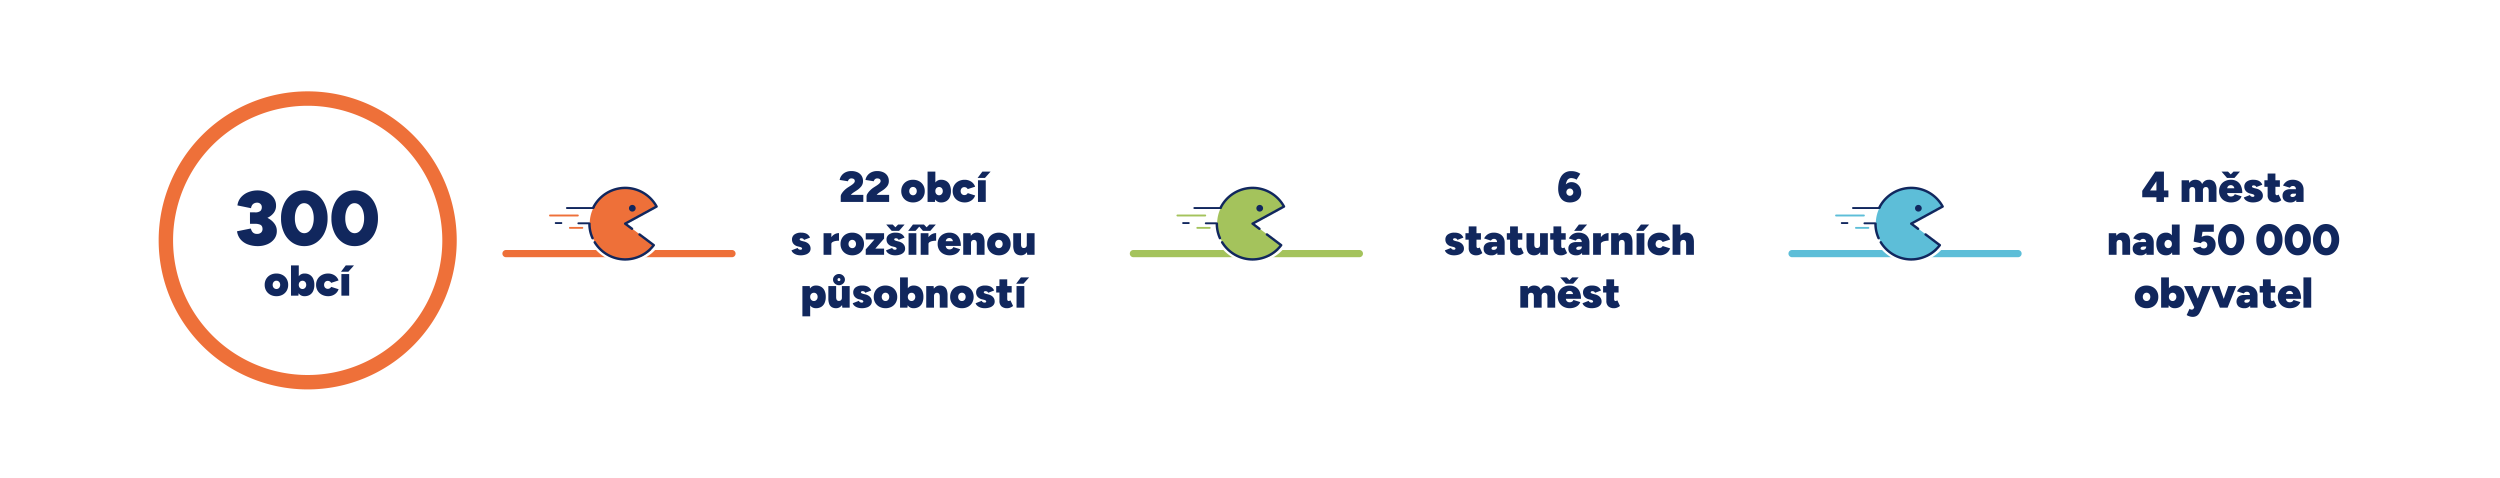 <?xml version="1.0" encoding="UTF-8"?>
<svg xmlns="http://www.w3.org/2000/svg" xmlns:xlink="http://www.w3.org/1999/xlink" width="1040" height="199" viewBox="0 0 1040 199">
  <rect x="0" y="0" width="1040" height="199" fill="#808080" stroke="none"/>
  <defs>
    <clipPath id="clip-Hsk-graf-zakladni-data-o-kraji-01-v3">
      <rect width="1040" height="199"></rect>
    </clipPath>
  </defs>
  <g id="Hsk-graf-zakladni-data-o-kraji-01-v3" clip-path="url(#clip-Hsk-graf-zakladni-data-o-kraji-01-v3)">
    <rect width="1040" height="199" fill="#fff"></rect>
    <path id="Path_11896" data-name="Path 11896" d="M-20.688.384A11.935,11.935,0,0,1-24.832-.3,7.355,7.355,0,0,1-27.9-2.368a6.442,6.442,0,0,1-1.488-3.424l5.7-1.152q.128.352.368.9a2.394,2.394,0,0,0,.768.944,2.421,2.421,0,0,0,1.488.4,2.35,2.35,0,0,0,1.68-.56,1.992,1.992,0,0,0,.592-1.52,2.691,2.691,0,0,0-.192-.976,1.588,1.588,0,0,0-.88-.816,5.429,5.429,0,0,0-2.16-.32h-1.984V-12.64h1.76a12.693,12.693,0,0,1,3.5.48,10.486,10.486,0,0,1,3.008,1.376,7.372,7.372,0,0,1,2.112,2.112,4.913,4.913,0,0,1,.784,2.72A5.393,5.393,0,0,1-13.984-2.48,7.009,7.009,0,0,1-16.912-.336,10.033,10.033,0,0,1-20.688.384ZM-24.016-10.24v-3.424h1.984a3.46,3.46,0,0,0,2.368-.576,2.119,2.119,0,0,0,.576-1.568,1.856,1.856,0,0,0-.256-.992,1.815,1.815,0,0,0-.7-.656,2.135,2.135,0,0,0-1.024-.24,3.026,3.026,0,0,0-.944.176,2.25,2.25,0,0,0-.96.656,2.856,2.856,0,0,0-.592,1.472l-5.664-1.152a6.313,6.313,0,0,1,1.552-3.472,7.861,7.861,0,0,1,3.072-2.08,10.229,10.229,0,0,1,3.664-.688A9.57,9.57,0,0,1-17.008-22a6.819,6.819,0,0,1,2.8,2.208,5.517,5.517,0,0,1,1.04,3.344,4.765,4.765,0,0,1-.816,2.8,6.6,6.6,0,0,1-2.144,1.936,10.174,10.174,0,0,1-2.928,1.12,14.853,14.853,0,0,1-3.2.352ZM-1.424.384A8.706,8.706,0,0,1-6.432-1.1,9.972,9.972,0,0,1-9.856-5.2a13.894,13.894,0,0,1-1.232-6,13.894,13.894,0,0,1,1.232-6,10.068,10.068,0,0,1,3.392-4.1,8.557,8.557,0,0,1,4.976-1.488A8.814,8.814,0,0,1,3.584-21.3a10.088,10.088,0,0,1,3.44,4.1,13.742,13.742,0,0,1,1.248,6,13.742,13.742,0,0,1-1.248,6A10.136,10.136,0,0,1,3.6-1.1,8.685,8.685,0,0,1-1.424.384Zm0-5.376a2.93,2.93,0,0,0,2.032-.8A5.429,5.429,0,0,0,2-7.984,9.291,9.291,0,0,0,2.512-11.2,9.532,9.532,0,0,0,2-14.464,5.334,5.334,0,0,0,.592-16.672a3.027,3.027,0,0,0-2.08-.8,2.836,2.836,0,0,0-1.984.8,5.377,5.377,0,0,0-1.36,2.208,9.812,9.812,0,0,0-.5,3.264,9.563,9.563,0,0,0,.5,3.216A5.214,5.214,0,0,0-3.44-5.792,2.949,2.949,0,0,0-1.424-4.992ZM19.536.384A8.706,8.706,0,0,1,14.528-1.1,9.972,9.972,0,0,1,11.1-5.2a13.894,13.894,0,0,1-1.232-6,13.894,13.894,0,0,1,1.232-6A10.068,10.068,0,0,1,14.5-21.3a8.557,8.557,0,0,1,4.976-1.488A8.814,8.814,0,0,1,24.544-21.3a10.088,10.088,0,0,1,3.44,4.1,13.742,13.742,0,0,1,1.248,6,13.742,13.742,0,0,1-1.248,6A10.136,10.136,0,0,1,24.56-1.1,8.685,8.685,0,0,1,19.536.384Zm0-5.376a2.93,2.93,0,0,0,2.032-.8A5.429,5.429,0,0,0,22.96-7.984a9.291,9.291,0,0,0,.512-3.216,9.532,9.532,0,0,0-.512-3.264,5.334,5.334,0,0,0-1.408-2.208,3.027,3.027,0,0,0-2.08-.8,2.836,2.836,0,0,0-1.984.8,5.377,5.377,0,0,0-1.36,2.208,9.812,9.812,0,0,0-.5,3.264,9.563,9.563,0,0,0,.5,3.216A5.214,5.214,0,0,0,17.52-5.792,2.949,2.949,0,0,0,19.536-4.992Z" transform="translate(128 102)" fill="#11275d"></path>
    <path id="Path_11897" data-name="Path 11897" d="M-12.978.216a5.239,5.239,0,0,1-2.547-.6,4.459,4.459,0,0,1-1.737-1.665,4.706,4.706,0,0,1-.63-2.448,4.76,4.76,0,0,1,.621-2.448,4.395,4.395,0,0,1,1.728-1.665,5.2,5.2,0,0,1,2.529-.6,5.239,5.239,0,0,1,2.547.6A4.395,4.395,0,0,1-8.739-6.948,4.76,4.76,0,0,1-8.118-4.5a4.76,4.76,0,0,1-.621,2.448A4.411,4.411,0,0,1-10.458-.387,5.149,5.149,0,0,1-12.978.216Zm0-2.988A1.408,1.408,0,0,0-12.186-3a1.575,1.575,0,0,0,.54-.612,1.929,1.929,0,0,0,.2-.891,1.929,1.929,0,0,0-.2-.891A1.55,1.55,0,0,0-12.2-6a1.484,1.484,0,0,0-.819-.225,1.452,1.452,0,0,0-.8.225,1.55,1.55,0,0,0-.549.612,1.929,1.929,0,0,0-.2.891,1.929,1.929,0,0,0,.2.891A1.527,1.527,0,0,0-13.806-3,1.529,1.529,0,0,0-12.978-2.772ZM-6.948,0V-12.6h3.24V-1.674L-3.87,0ZM-1.3.216A2.948,2.948,0,0,1-3.141-.342a3.256,3.256,0,0,1-1.08-1.62A8.127,8.127,0,0,1-4.572-4.5a8.108,8.108,0,0,1,.351-2.547,3.256,3.256,0,0,1,1.08-1.611A2.948,2.948,0,0,1-1.3-9.216a4.1,4.1,0,0,1,2.187.558,3.606,3.606,0,0,1,1.4,1.611A6.047,6.047,0,0,1,2.772-4.5a6.061,6.061,0,0,1-.486,2.538,3.6,3.6,0,0,1-1.4,1.62A4.1,4.1,0,0,1-1.3.216ZM-2.16-2.772A1.408,1.408,0,0,0-1.368-3a1.645,1.645,0,0,0,.549-.612A1.86,1.86,0,0,0-.612-4.5a1.929,1.929,0,0,0-.2-.891,1.507,1.507,0,0,0-.54-.6,1.451,1.451,0,0,0-.792-.216,1.544,1.544,0,0,0-.81.216,1.465,1.465,0,0,0-.558.6,1.929,1.929,0,0,0-.2.891,1.929,1.929,0,0,0,.2.891A1.55,1.55,0,0,0-2.961-3,1.452,1.452,0,0,0-2.16-2.772ZM8.568.216a5.583,5.583,0,0,1-2.628-.6,4.49,4.49,0,0,1-1.8-1.674A4.618,4.618,0,0,1,3.492-4.5,4.605,4.605,0,0,1,4.14-6.948,4.54,4.54,0,0,1,5.922-8.613a5.475,5.475,0,0,1,2.61-.6,4.85,4.85,0,0,1,2.61.738,4.041,4.041,0,0,1,1.692,2.142l-3.1,1.008a1.228,1.228,0,0,0-.531-.594,1.621,1.621,0,0,0-.855-.234,1.5,1.5,0,0,0-.792.207,1.456,1.456,0,0,0-.54.585,1.834,1.834,0,0,0-.2.864,1.781,1.781,0,0,0,.2.855,1.494,1.494,0,0,0,.558.585,1.544,1.544,0,0,0,.81.216,1.543,1.543,0,0,0,.828-.234,1.347,1.347,0,0,0,.54-.594l3.1.99A4.1,4.1,0,0,1,11.169-.531,4.762,4.762,0,0,1,8.568.216ZM14.022,0V-9h3.24V0ZM13.86-9.972,15.84-12.6h3.42L16.92-9.972Z" transform="translate(128 123)" fill="#11275d"></path>
    <path id="Path_11898" data-name="Path 11898" d="M-30.258,0V-2.34a2.29,2.29,0,0,1,.4-1.125,7.211,7.211,0,0,1,1.089-1.35,9.419,9.419,0,0,1,1.557-1.251l1.26-.81q.324-.216.684-.5a3.152,3.152,0,0,0,.612-.621,1.149,1.149,0,0,0,.252-.684,1.088,1.088,0,0,0-.153-.576.976.976,0,0,0-.468-.387,2.158,2.158,0,0,0-.837-.135,1.3,1.3,0,0,0-.648.162,1.432,1.432,0,0,0-.477.432,1.927,1.927,0,0,0-.279.594l-3.438-.558a4.214,4.214,0,0,1,.783-1.818,4.475,4.475,0,0,1,1.656-1.359,5.346,5.346,0,0,1,2.4-.513,6.014,6.014,0,0,1,2.619.522,3.93,3.93,0,0,1,1.674,1.449,3.944,3.944,0,0,1,.585,2.151,3.513,3.513,0,0,1-.747,2.277,8.021,8.021,0,0,1-1.917,1.683l-1.026.666a7.779,7.779,0,0,0-.7.5,5.1,5.1,0,0,0-.684.666h5.2V0Zm10.746,0V-2.34a2.29,2.29,0,0,1,.4-1.125,7.211,7.211,0,0,1,1.089-1.35A9.419,9.419,0,0,1-16.47-6.066l1.26-.81q.324-.216.684-.5a3.152,3.152,0,0,0,.612-.621,1.149,1.149,0,0,0,.252-.684,1.088,1.088,0,0,0-.153-.576.976.976,0,0,0-.468-.387,2.158,2.158,0,0,0-.837-.135,1.3,1.3,0,0,0-.648.162,1.432,1.432,0,0,0-.477.432,1.927,1.927,0,0,0-.279.594l-3.438-.558a4.214,4.214,0,0,1,.783-1.818,4.475,4.475,0,0,1,1.656-1.359,5.346,5.346,0,0,1,2.4-.513,6.014,6.014,0,0,1,2.619.522,3.93,3.93,0,0,1,1.674,1.449,3.944,3.944,0,0,1,.585,2.151,3.513,3.513,0,0,1-.747,2.277,8.021,8.021,0,0,1-1.917,1.683l-1.026.666a7.779,7.779,0,0,0-.7.5,5.1,5.1,0,0,0-.684.666h5.2V0ZM-.162.216a5.239,5.239,0,0,1-2.547-.6A4.459,4.459,0,0,1-4.446-2.052,4.706,4.706,0,0,1-5.076-4.5a4.76,4.76,0,0,1,.621-2.448A4.395,4.395,0,0,1-2.727-8.613,5.2,5.2,0,0,1-.2-9.216a5.239,5.239,0,0,1,2.547.6A4.395,4.395,0,0,1,4.077-6.948,4.76,4.76,0,0,1,4.7-4.5a4.76,4.76,0,0,1-.621,2.448A4.411,4.411,0,0,1,2.358-.387,5.149,5.149,0,0,1-.162.216Zm0-2.988A1.408,1.408,0,0,0,.63-3a1.575,1.575,0,0,0,.54-.612,1.929,1.929,0,0,0,.2-.891,1.929,1.929,0,0,0-.2-.891A1.55,1.55,0,0,0,.621-6,1.484,1.484,0,0,0-.2-6.228,1.452,1.452,0,0,0-1-6a1.55,1.55,0,0,0-.549.612,1.929,1.929,0,0,0-.2.891,1.929,1.929,0,0,0,.2.891A1.527,1.527,0,0,0-.99-3,1.529,1.529,0,0,0-.162-2.772ZM5.868,0V-12.6h3.24V-1.674L8.946,0ZM11.52.216A2.948,2.948,0,0,1,9.675-.342a3.256,3.256,0,0,1-1.08-1.62A8.127,8.127,0,0,1,8.244-4.5a8.108,8.108,0,0,1,.351-2.547,3.256,3.256,0,0,1,1.08-1.611,2.948,2.948,0,0,1,1.845-.558,4.1,4.1,0,0,1,2.187.558,3.606,3.606,0,0,1,1.4,1.611A6.047,6.047,0,0,1,15.588-4.5,6.061,6.061,0,0,1,15.1-1.962a3.6,3.6,0,0,1-1.4,1.62A4.1,4.1,0,0,1,11.52.216Zm-.864-2.988A1.408,1.408,0,0,0,11.448-3,1.645,1.645,0,0,0,12-3.609,1.86,1.86,0,0,0,12.2-4.5a1.929,1.929,0,0,0-.2-.891,1.507,1.507,0,0,0-.54-.6,1.451,1.451,0,0,0-.792-.216,1.544,1.544,0,0,0-.81.216,1.465,1.465,0,0,0-.558.6,1.929,1.929,0,0,0-.2.891,1.929,1.929,0,0,0,.2.891A1.55,1.55,0,0,0,9.855-3,1.452,1.452,0,0,0,10.656-2.772ZM21.384.216a5.583,5.583,0,0,1-2.628-.6,4.49,4.49,0,0,1-1.8-1.674A4.618,4.618,0,0,1,16.308-4.5a4.605,4.605,0,0,1,.648-2.448,4.54,4.54,0,0,1,1.782-1.665,5.475,5.475,0,0,1,2.61-.6,4.85,4.85,0,0,1,2.61.738A4.041,4.041,0,0,1,25.65-6.336l-3.1,1.008a1.228,1.228,0,0,0-.531-.594,1.621,1.621,0,0,0-.855-.234,1.5,1.5,0,0,0-.792.207,1.456,1.456,0,0,0-.54.585,1.834,1.834,0,0,0-.2.864,1.781,1.781,0,0,0,.2.855,1.494,1.494,0,0,0,.558.585,1.544,1.544,0,0,0,.81.216,1.543,1.543,0,0,0,.828-.234,1.347,1.347,0,0,0,.54-.594l3.1.99A4.1,4.1,0,0,1,23.985-.531,4.762,4.762,0,0,1,21.384.216ZM26.838,0V-9h3.24V0Zm-.162-9.972,1.98-2.628h3.42l-2.34,2.628ZM-46.98,22.216a5.378,5.378,0,0,1-1.674-.252,3.937,3.937,0,0,1-1.323-.711,2.421,2.421,0,0,1-.765-1.107l2.574-1.008a1.018,1.018,0,0,0,.558.621,1.834,1.834,0,0,0,.63.135.8.8,0,0,0,.468-.126.413.413,0,0,0,.18-.36.5.5,0,0,0-.252-.423,2.445,2.445,0,0,0-.774-.3l-.738-.18a3.293,3.293,0,0,1-1.818-1.062,2.72,2.72,0,0,1-.612-1.764,2.512,2.512,0,0,1,1.017-2.142,4.534,4.534,0,0,1,2.763-.756,5.352,5.352,0,0,1,1.791.261,3.176,3.176,0,0,1,1.2.729,3.277,3.277,0,0,1,.72,1.08l-2.5.954a.908.908,0,0,0-.423-.522,1.505,1.505,0,0,0-.729-.162.719.719,0,0,0-.477.144.434.434,0,0,0-.171.342.436.436,0,0,0,.261.369,3.4,3.4,0,0,0,.8.3l.738.18a4.469,4.469,0,0,1,1.44.6,2.968,2.968,0,0,1,.954,1,2.692,2.692,0,0,1,.342,1.368,2.258,2.258,0,0,1-.522,1.5,3.3,3.3,0,0,1-1.458.954A6.552,6.552,0,0,1-46.98,22.216Zm12.06-4.806a4.74,4.74,0,0,1,.585-2.448,3.987,3.987,0,0,1,1.485-1.494,3.781,3.781,0,0,1,1.872-.5v3.168a7.666,7.666,0,0,0-1.575.153,3.2,3.2,0,0,0-1.17.459.886.886,0,0,0-.441.738ZM-37.4,22V13h3.24v9Zm11.97.216a5.239,5.239,0,0,1-2.547-.6,4.459,4.459,0,0,1-1.737-1.665,4.706,4.706,0,0,1-.63-2.448,4.76,4.76,0,0,1,.621-2.448A4.395,4.395,0,0,1-28,13.387a5.2,5.2,0,0,1,2.529-.6,5.239,5.239,0,0,1,2.547.6A4.395,4.395,0,0,1-21.2,15.052a4.76,4.76,0,0,1,.621,2.448,4.76,4.76,0,0,1-.621,2.448,4.411,4.411,0,0,1-1.719,1.665A5.149,5.149,0,0,1-25.434,22.216Zm0-2.988A1.408,1.408,0,0,0-24.642,19a1.575,1.575,0,0,0,.54-.612,1.929,1.929,0,0,0,.2-.891,1.929,1.929,0,0,0-.2-.891A1.55,1.55,0,0,0-24.651,16a1.484,1.484,0,0,0-.819-.225,1.452,1.452,0,0,0-.8.225,1.55,1.55,0,0,0-.549.612,1.929,1.929,0,0,0-.2.891,1.929,1.929,0,0,0,.2.891,1.527,1.527,0,0,0,.558.612A1.529,1.529,0,0,0-25.434,19.228ZM-19.854,22V19.75l3.636-4.14h-3.636V13h7.632v2.25l-3.636,4.158h3.636V22Zm12.2.216a5.378,5.378,0,0,1-1.674-.252,3.937,3.937,0,0,1-1.323-.711,2.421,2.421,0,0,1-.765-1.107l2.574-1.008a1.018,1.018,0,0,0,.558.621,1.834,1.834,0,0,0,.63.135.8.8,0,0,0,.468-.126.413.413,0,0,0,.18-.36.5.5,0,0,0-.252-.423,2.445,2.445,0,0,0-.774-.3l-.738-.18a3.293,3.293,0,0,1-1.818-1.062,2.72,2.72,0,0,1-.612-1.764,2.512,2.512,0,0,1,1.017-2.142,4.534,4.534,0,0,1,2.763-.756,5.352,5.352,0,0,1,1.791.261,3.176,3.176,0,0,1,1.2.729,3.277,3.277,0,0,1,.72,1.08l-2.5.954a.908.908,0,0,0-.423-.522,1.505,1.505,0,0,0-.729-.162.719.719,0,0,0-.477.144.434.434,0,0,0-.171.342.436.436,0,0,0,.261.369,3.4,3.4,0,0,0,.8.3l.738.18a4.469,4.469,0,0,1,1.44.6,2.968,2.968,0,0,1,.954,1,2.692,2.692,0,0,1,.342,1.368A2.258,2.258,0,0,1-4,20.929a3.3,3.3,0,0,1-1.458.954A6.552,6.552,0,0,1-7.65,22.216ZM-8.856,12.028v-.09L-6.39,9.4h2.7l-2.286,2.628Zm-.2,0L-11.34,9.4h2.7l2.466,2.538v.09ZM-2.034,22V13h3.24v9ZM-2.2,12.028-.216,9.4H3.2L.864,12.028ZM5.49,17.41a4.74,4.74,0,0,1,.585-2.448A3.987,3.987,0,0,1,7.56,13.468a3.781,3.781,0,0,1,1.872-.5v3.168a7.666,7.666,0,0,0-1.575.153,3.2,3.2,0,0,0-1.17.459.886.886,0,0,0-.441.738ZM3.006,22V13h3.24v9ZM4.14,12.028v-.09L6.606,9.4h2.7L7.02,12.028Zm-.2,0L1.656,9.4h2.7l2.466,2.538v.09ZM15.066,22.216a5.5,5.5,0,0,1-2.592-.594A4.413,4.413,0,0,1,10.7,19.966a4.69,4.69,0,0,1-.639-2.466,4.742,4.742,0,0,1,.63-2.466,4.38,4.38,0,0,1,1.746-1.656,5.4,5.4,0,0,1,2.574-.594,4.821,4.821,0,0,1,2.439.6,4.141,4.141,0,0,1,1.656,1.827,6.993,6.993,0,0,1,.6,3.1H12.978l.4-.468a2.607,2.607,0,0,0,.18,1.008,1.422,1.422,0,0,0,.54.666,1.584,1.584,0,0,0,.882.234,1.9,1.9,0,0,0,1.035-.279,1.173,1.173,0,0,0,.549-.693l2.844.882a3.218,3.218,0,0,1-1.035,1.5,4.414,4.414,0,0,1-1.584.81A6.391,6.391,0,0,1,15.066,22.216Zm-1.674-5.364-.342-.522h3.726l-.324.522a2.164,2.164,0,0,0-.234-1.1,1.393,1.393,0,0,0-.585-.567,1.608,1.608,0,0,0-.711-.171,1.645,1.645,0,0,0-.729.171,1.342,1.342,0,0,0-.576.567A2.236,2.236,0,0,0,13.392,16.852ZM20.7,22V13h3.06l.18,1.656V22Zm5.634,0V17.392h3.24V22Zm0-4.608a2.623,2.623,0,0,0-.117-.855,1.107,1.107,0,0,0-.342-.513.964.964,0,0,0-.567-.2,1.292,1.292,0,0,0-1.026.306,1.476,1.476,0,0,0-.342,1.08h-.882A6.021,6.021,0,0,1,23.49,14.8a3.453,3.453,0,0,1,1.17-1.5,2.863,2.863,0,0,1,1.674-.513,3.429,3.429,0,0,1,1.818.441,2.631,2.631,0,0,1,1.071,1.341,6.357,6.357,0,0,1,.351,2.286v.54Zm9.234,4.824a5.239,5.239,0,0,1-2.547-.6,4.459,4.459,0,0,1-1.737-1.665,4.706,4.706,0,0,1-.63-2.448,4.76,4.76,0,0,1,.621-2.448A4.395,4.395,0,0,1,33,13.387a5.643,5.643,0,0,1,5.076,0,4.395,4.395,0,0,1,1.728,1.665,4.76,4.76,0,0,1,.621,2.448,4.76,4.76,0,0,1-.621,2.448,4.411,4.411,0,0,1-1.719,1.665A5.149,5.149,0,0,1,35.568,22.216Zm0-2.988A1.408,1.408,0,0,0,36.36,19a1.575,1.575,0,0,0,.54-.612,2.1,2.1,0,0,0,0-1.782A1.549,1.549,0,0,0,36.351,16a1.484,1.484,0,0,0-.819-.225,1.452,1.452,0,0,0-.8.225,1.549,1.549,0,0,0-.549.612,2.1,2.1,0,0,0,0,1.782,1.509,1.509,0,0,0,1.386.837ZM47.322,22l-.18-1.656V13h3.24v9Zm-5.814-4.392V13h3.24v4.608Zm3.24,0a2.64,2.64,0,0,0,.117.846,1.106,1.106,0,0,0,.342.522.964.964,0,0,0,.567.2A1.341,1.341,0,0,0,46.8,18.85a1.448,1.448,0,0,0,.342-1.062h.882a6.021,6.021,0,0,1-.432,2.412,3.453,3.453,0,0,1-1.17,1.5,2.863,2.863,0,0,1-1.674.513,3.429,3.429,0,0,1-1.818-.441,2.631,2.631,0,0,1-1.071-1.341,6.357,6.357,0,0,1-.351-2.286v-.54ZM-46.206,47.6V35h3.06l.18,1.656V47.6Zm5.652-3.384a2.948,2.948,0,0,1-1.845-.558,3.256,3.256,0,0,1-1.08-1.62A8.127,8.127,0,0,1-43.83,39.5a8.108,8.108,0,0,1,.351-2.547,3.256,3.256,0,0,1,1.08-1.611,2.948,2.948,0,0,1,1.845-.558,4.1,4.1,0,0,1,2.187.558,3.606,3.606,0,0,1,1.395,1.611,6.047,6.047,0,0,1,.486,2.547,6.061,6.061,0,0,1-.486,2.538,3.6,3.6,0,0,1-1.395,1.62A4.1,4.1,0,0,1-40.554,44.216Zm-.864-2.988A1.408,1.408,0,0,0-40.626,41a1.645,1.645,0,0,0,.549-.612,1.86,1.86,0,0,0,.207-.891,1.929,1.929,0,0,0-.2-.891,1.507,1.507,0,0,0-.54-.6,1.451,1.451,0,0,0-.792-.216,1.544,1.544,0,0,0-.81.216,1.465,1.465,0,0,0-.558.6,1.929,1.929,0,0,0-.2.891,1.929,1.929,0,0,0,.2.891,1.549,1.549,0,0,0,.549.612A1.452,1.452,0,0,0-41.418,41.228ZM-29.592,44l-.18-1.656V35h3.24v9Zm-5.814-4.392V35h3.24v4.608Zm3.24,0a2.64,2.64,0,0,0,.117.846,1.106,1.106,0,0,0,.342.522.964.964,0,0,0,.567.2,1.341,1.341,0,0,0,1.026-.324,1.448,1.448,0,0,0,.342-1.062h.882a6.021,6.021,0,0,1-.432,2.412,3.453,3.453,0,0,1-1.17,1.5,2.863,2.863,0,0,1-1.674.513,3.429,3.429,0,0,1-1.818-.441,2.631,2.631,0,0,1-1.071-1.341,6.357,6.357,0,0,1-.351-2.286v-.54Zm1.188-4.968a2.5,2.5,0,0,1-1.233-.315,2.543,2.543,0,0,1-.909-.837,2.088,2.088,0,0,1-.342-1.17,2.119,2.119,0,0,1,.342-1.188,2.543,2.543,0,0,1,.909-.837,2.5,2.5,0,0,1,1.233-.315,2.447,2.447,0,0,1,1.224.315,2.566,2.566,0,0,1,.9.837,2.119,2.119,0,0,1,.342,1.188,2.088,2.088,0,0,1-.342,1.17,2.566,2.566,0,0,1-.9.837A2.447,2.447,0,0,1-30.978,34.64Zm0-1.728a.517.517,0,0,0,.576-.594q0-.612-.576-.612a.533.533,0,0,0-.594.612A.525.525,0,0,0-30.978,32.912Zm9.468,11.3a5.378,5.378,0,0,1-1.674-.252,3.937,3.937,0,0,1-1.323-.711,2.421,2.421,0,0,1-.765-1.107l2.574-1.008a1.018,1.018,0,0,0,.558.621,1.834,1.834,0,0,0,.63.135.8.8,0,0,0,.468-.126.413.413,0,0,0,.18-.36.5.5,0,0,0-.252-.423,2.445,2.445,0,0,0-.774-.3l-.738-.18a3.293,3.293,0,0,1-1.818-1.062,2.72,2.72,0,0,1-.612-1.764,2.512,2.512,0,0,1,1.017-2.142,4.534,4.534,0,0,1,2.763-.756,5.352,5.352,0,0,1,1.791.261,3.176,3.176,0,0,1,1.2.729,3.277,3.277,0,0,1,.72,1.08l-2.5.954a.908.908,0,0,0-.423-.522,1.505,1.505,0,0,0-.729-.162.719.719,0,0,0-.477.144.434.434,0,0,0-.171.342.436.436,0,0,0,.261.369,3.4,3.4,0,0,0,.8.3l.738.18a4.469,4.469,0,0,1,1.44.6,2.968,2.968,0,0,1,.954,1,2.692,2.692,0,0,1,.342,1.368,2.258,2.258,0,0,1-.522,1.5,3.3,3.3,0,0,1-1.458.954A6.552,6.552,0,0,1-21.51,44.216Zm9.9,0a5.239,5.239,0,0,1-2.547-.6,4.459,4.459,0,0,1-1.737-1.665,4.706,4.706,0,0,1-.63-2.448,4.76,4.76,0,0,1,.621-2.448,4.395,4.395,0,0,1,1.728-1.665,5.2,5.2,0,0,1,2.529-.6,5.239,5.239,0,0,1,2.547.6,4.395,4.395,0,0,1,1.728,1.665A4.76,4.76,0,0,1-6.75,39.5a4.76,4.76,0,0,1-.621,2.448A4.411,4.411,0,0,1-9.09,43.613,5.149,5.149,0,0,1-11.61,44.216Zm0-2.988A1.408,1.408,0,0,0-10.818,41a1.575,1.575,0,0,0,.54-.612,1.929,1.929,0,0,0,.2-.891,1.929,1.929,0,0,0-.2-.891A1.55,1.55,0,0,0-10.827,38a1.484,1.484,0,0,0-.819-.225,1.452,1.452,0,0,0-.8.225,1.55,1.55,0,0,0-.549.612,1.929,1.929,0,0,0-.2.891,1.929,1.929,0,0,0,.2.891,1.527,1.527,0,0,0,.558.612A1.529,1.529,0,0,0-11.61,41.228ZM-5.58,44V31.4h3.24V42.326L-2.5,44Zm5.652.216a2.948,2.948,0,0,1-1.845-.558,3.256,3.256,0,0,1-1.08-1.62,9.384,9.384,0,0,1,0-5.085,3.256,3.256,0,0,1,1.08-1.611,2.948,2.948,0,0,1,1.845-.558,4.1,4.1,0,0,1,2.187.558,3.606,3.606,0,0,1,1.4,1.611A6.047,6.047,0,0,1,4.14,39.5a6.061,6.061,0,0,1-.486,2.538,3.6,3.6,0,0,1-1.4,1.62A4.1,4.1,0,0,1,.072,44.216Zm-.864-2.988A1.408,1.408,0,0,0,0,41a1.645,1.645,0,0,0,.549-.612A1.86,1.86,0,0,0,.756,39.5a1.929,1.929,0,0,0-.2-.891,1.507,1.507,0,0,0-.54-.6,1.451,1.451,0,0,0-.792-.216,1.544,1.544,0,0,0-.81.216,1.465,1.465,0,0,0-.558.6,1.929,1.929,0,0,0-.2.891,1.929,1.929,0,0,0,.2.891A1.55,1.55,0,0,0-1.593,41,1.452,1.452,0,0,0-.792,41.228ZM5.31,44V35H8.37l.18,1.656V44Zm5.634,0V39.392h3.24V44Zm0-4.608a2.623,2.623,0,0,0-.117-.855,1.106,1.106,0,0,0-.342-.513.964.964,0,0,0-.567-.2,1.292,1.292,0,0,0-1.026.306,1.476,1.476,0,0,0-.342,1.08H7.668A6.021,6.021,0,0,1,8.1,36.8a3.453,3.453,0,0,1,1.17-1.5,2.863,2.863,0,0,1,1.674-.513,3.429,3.429,0,0,1,1.818.441,2.631,2.631,0,0,1,1.071,1.341,6.357,6.357,0,0,1,.351,2.286v.54Zm9.234,4.824a5.239,5.239,0,0,1-2.547-.6,4.459,4.459,0,0,1-1.737-1.665,4.706,4.706,0,0,1-.63-2.448,4.76,4.76,0,0,1,.621-2.448,4.395,4.395,0,0,1,1.728-1.665,5.643,5.643,0,0,1,5.076,0,4.395,4.395,0,0,1,1.728,1.665,5.136,5.136,0,0,1,0,4.9A4.411,4.411,0,0,1,22.7,43.613,5.149,5.149,0,0,1,20.178,44.216Zm0-2.988A1.408,1.408,0,0,0,20.97,41a1.575,1.575,0,0,0,.54-.612,2.1,2.1,0,0,0,0-1.782A1.549,1.549,0,0,0,20.961,38a1.484,1.484,0,0,0-.819-.225,1.452,1.452,0,0,0-.8.225,1.55,1.55,0,0,0-.549.612,2.1,2.1,0,0,0,0,1.782,1.509,1.509,0,0,0,1.386.837Zm9.432,2.988a5.378,5.378,0,0,1-1.674-.252,3.937,3.937,0,0,1-1.323-.711,2.421,2.421,0,0,1-.765-1.107l2.574-1.008a1.018,1.018,0,0,0,.558.621,1.834,1.834,0,0,0,.63.135.8.8,0,0,0,.468-.126.413.413,0,0,0,.18-.36.5.5,0,0,0-.252-.423,2.445,2.445,0,0,0-.774-.3l-.738-.18a3.293,3.293,0,0,1-1.818-1.062,2.72,2.72,0,0,1-.612-1.764,2.512,2.512,0,0,1,1.017-2.142,4.534,4.534,0,0,1,2.763-.756,5.352,5.352,0,0,1,1.791.261,3.176,3.176,0,0,1,1.2.729,3.277,3.277,0,0,1,.72,1.08l-2.5.954a.908.908,0,0,0-.423-.522,1.505,1.505,0,0,0-.729-.162.719.719,0,0,0-.477.144.406.406,0,0,0,.09.711,3.4,3.4,0,0,0,.8.3l.738.18a4.469,4.469,0,0,1,1.44.6,2.968,2.968,0,0,1,.954,1,2.692,2.692,0,0,1,.342,1.368,2.258,2.258,0,0,1-.522,1.5,3.3,3.3,0,0,1-1.458.954A6.552,6.552,0,0,1,29.61,44.216Zm9.45,0a3.43,3.43,0,0,1-2.484-.792,3.029,3.029,0,0,1-.81-2.268V32.192h3.24v8.082a1.349,1.349,0,0,0,.144.72.54.54,0,0,0,.486.216.98.98,0,0,0,.36-.09,1.768,1.768,0,0,0,.342-.18l1.1,2.34a4.147,4.147,0,0,1-1.08.648A3.254,3.254,0,0,1,39.06,44.216ZM34.416,37.7V35H40.86v2.7Zm8.46,6.3V35h3.24v9Zm-.162-9.972,1.98-2.628h3.42l-2.34,2.628Z" transform="translate(380 84)" fill="#11275d"></path>
    <path id="Path_11899" data-name="Path 11899" d="M.045.216A4.967,4.967,0,0,1-2.106-.216a4.06,4.06,0,0,1-1.5-1.206A5.37,5.37,0,0,1-4.5-3.231,8.166,8.166,0,0,1-4.8-5.49a12.678,12.678,0,0,1,.27-2.592,8.042,8.042,0,0,1,.882-2.367A4.763,4.763,0,0,1-1.98-12.168a4.914,4.914,0,0,1,2.619-.648,7.03,7.03,0,0,1,2.025.288A6.032,6.032,0,0,1,4.4-11.7L2.835-9.252a3.888,3.888,0,0,0-1.17-.513A4.469,4.469,0,0,0,.6-9.918a1.931,1.931,0,0,0-1.638.936,5.609,5.609,0,0,0-.648,3.1l-.666-.342a3.54,3.54,0,0,1,1.2-1.449A3.193,3.193,0,0,1,.729-8.226a3.791,3.791,0,0,1,2.106.594,4.166,4.166,0,0,1,1.44,1.584,4.635,4.635,0,0,1,.522,2.2,3.859,3.859,0,0,1-.576,2.079A3.96,3.96,0,0,1,2.583-.315,5.619,5.619,0,0,1,.045.216ZM.063-2.556a1.354,1.354,0,0,0,.72-.2A1.452,1.452,0,0,0,1.3-3.285a1.486,1.486,0,0,0,.189-.747A1.625,1.625,0,0,0,1.3-4.815a1.484,1.484,0,0,0-.513-.558,1.31,1.31,0,0,0-.72-.207,1.354,1.354,0,0,0-.729.207,1.53,1.53,0,0,0-.531.558,1.566,1.566,0,0,0-.2.783,1.434,1.434,0,0,0,.2.747,1.5,1.5,0,0,0,.531.531A1.4,1.4,0,0,0,.063-2.556Zm-48.24,24.772a5.378,5.378,0,0,1-1.674-.252,3.937,3.937,0,0,1-1.323-.711,2.421,2.421,0,0,1-.765-1.107l2.574-1.008a1.018,1.018,0,0,0,.558.621,1.834,1.834,0,0,0,.63.135.8.8,0,0,0,.468-.126.413.413,0,0,0,.18-.36.5.5,0,0,0-.252-.423,2.445,2.445,0,0,0-.774-.3l-.738-.18a3.293,3.293,0,0,1-1.818-1.062,2.72,2.72,0,0,1-.612-1.764,2.512,2.512,0,0,1,1.017-2.142,4.534,4.534,0,0,1,2.763-.756,5.352,5.352,0,0,1,1.791.261,3.176,3.176,0,0,1,1.2.729,3.277,3.277,0,0,1,.72,1.08l-2.5.954a.908.908,0,0,0-.423-.522,1.505,1.505,0,0,0-.729-.162.719.719,0,0,0-.477.144.434.434,0,0,0-.171.342.436.436,0,0,0,.261.369,3.4,3.4,0,0,0,.8.3l.738.18a4.469,4.469,0,0,1,1.44.6,2.968,2.968,0,0,1,.954,1A2.692,2.692,0,0,1-44,19.426a2.258,2.258,0,0,1-.522,1.5,3.3,3.3,0,0,1-1.458.954A6.552,6.552,0,0,1-48.177,22.216Zm9.45,0a3.43,3.43,0,0,1-2.484-.792,3.029,3.029,0,0,1-.81-2.268V10.192h3.24v8.082a1.349,1.349,0,0,0,.144.72.54.54,0,0,0,.486.216.98.98,0,0,0,.36-.09,1.768,1.768,0,0,0,.342-.18l1.1,2.34a4.147,4.147,0,0,1-1.08.648A3.254,3.254,0,0,1-38.727,22.216ZM-43.371,15.7V13h6.444v2.7ZM-30.1,22l-.09-2.07V17.59a8.073,8.073,0,0,0-.072-1.134,1.354,1.354,0,0,0-.36-.792,1.285,1.285,0,0,0-.936-.288,1.2,1.2,0,0,0-.738.216,2.15,2.15,0,0,0-.486.5l-2.826-.9a4.717,4.717,0,0,1,.945-1.278,4.016,4.016,0,0,1,1.332-.837,4.665,4.665,0,0,1,1.7-.3,5.383,5.383,0,0,1,2.466.522A3.688,3.688,0,0,1-27.6,14.764a4.281,4.281,0,0,1,.54,2.178V22Zm-2.394.216a3.762,3.762,0,0,1-2.439-.711,2.483,2.483,0,0,1-.873-2.043,2.463,2.463,0,0,1,.873-2.079,3.9,3.9,0,0,1,2.439-.675h2.646v1.854h-1.368a1.824,1.824,0,0,0-.972.216.684.684,0,0,0-.342.612.459.459,0,0,0,.234.414,1.235,1.235,0,0,0,.648.144,1.638,1.638,0,0,0,.774-.171,1.229,1.229,0,0,0,.5-.486,1.443,1.443,0,0,0,.18-.729h.846a3.993,3.993,0,0,1-.828,2.7A2.91,2.91,0,0,1-32.5,22.216Zm10.98,0A3.43,3.43,0,0,1-24,21.424a3.029,3.029,0,0,1-.81-2.268V10.192h3.24v8.082a1.349,1.349,0,0,0,.144.72.54.54,0,0,0,.486.216.98.98,0,0,0,.36-.09,1.768,1.768,0,0,0,.342-.18l1.1,2.34a4.147,4.147,0,0,1-1.08.648A3.254,3.254,0,0,1-21.519,22.216ZM-26.163,15.7V13h6.444v2.7Zm14,6.3-.18-1.656V13H-9.1v9Zm-5.814-4.392V13h3.24v4.608Zm3.24,0a2.64,2.64,0,0,0,.117.846,1.106,1.106,0,0,0,.342.522.964.964,0,0,0,.567.2,1.341,1.341,0,0,0,1.026-.324,1.448,1.448,0,0,0,.342-1.062h.882a6.021,6.021,0,0,1-.432,2.412,3.453,3.453,0,0,1-1.17,1.5,2.863,2.863,0,0,1-1.674.513,3.429,3.429,0,0,1-1.818-.441,2.631,2.631,0,0,1-1.071-1.341,6.357,6.357,0,0,1-.351-2.286v-.54Zm11.268,4.608a3.43,3.43,0,0,1-2.484-.792,3.029,3.029,0,0,1-.81-2.268V10.192h3.24v8.082a1.349,1.349,0,0,0,.144.72.54.54,0,0,0,.486.216.98.98,0,0,0,.36-.09,1.768,1.768,0,0,0,.342-.18l1.1,2.34a4.147,4.147,0,0,1-1.08.648A3.254,3.254,0,0,1-3.465,22.216ZM-8.109,15.7V13h6.444v2.7ZM5.157,22l-.09-2.07V17.59a8.073,8.073,0,0,0-.072-1.134,1.354,1.354,0,0,0-.36-.792,1.285,1.285,0,0,0-.936-.288,1.2,1.2,0,0,0-.738.216,2.15,2.15,0,0,0-.486.5l-2.826-.9a4.716,4.716,0,0,1,.945-1.278,4.016,4.016,0,0,1,1.332-.837,4.665,4.665,0,0,1,1.7-.3,5.383,5.383,0,0,1,2.466.522,3.688,3.688,0,0,1,1.566,1.458,4.281,4.281,0,0,1,.54,2.178V22Zm-2.394.216A3.762,3.762,0,0,1,.324,21.5a2.483,2.483,0,0,1-.873-2.043,2.463,2.463,0,0,1,.873-2.079,3.9,3.9,0,0,1,2.439-.675H5.409v1.854H4.041a1.824,1.824,0,0,0-.972.216.684.684,0,0,0-.342.612.459.459,0,0,0,.234.414,1.235,1.235,0,0,0,.648.144,1.638,1.638,0,0,0,.774-.171,1.229,1.229,0,0,0,.5-.486,1.443,1.443,0,0,0,.18-.729h.846a3.993,3.993,0,0,1-.828,2.7A2.91,2.91,0,0,1,2.763,22.216ZM1.845,12.028,3.825,9.4h3.42L4.9,12.028ZM12.213,17.41a4.74,4.74,0,0,1,.585-2.448,3.987,3.987,0,0,1,1.485-1.494,3.781,3.781,0,0,1,1.872-.5v3.168a7.666,7.666,0,0,0-1.575.153,3.2,3.2,0,0,0-1.17.459.886.886,0,0,0-.441.738ZM9.729,22V13h3.24v9Zm7.506,0V13H20.3l.18,1.656V22Zm5.634,0V17.392h3.24V22Zm0-4.608a2.623,2.623,0,0,0-.117-.855,1.107,1.107,0,0,0-.342-.513.964.964,0,0,0-.567-.2,1.292,1.292,0,0,0-1.026.306,1.476,1.476,0,0,0-.342,1.08h-.882a6.021,6.021,0,0,1,.432-2.412,3.453,3.453,0,0,1,1.17-1.5,2.863,2.863,0,0,1,1.674-.513,3.429,3.429,0,0,1,1.818.441,2.631,2.631,0,0,1,1.071,1.341,6.357,6.357,0,0,1,.351,2.286v.54ZM27.819,22V13h3.24v9Zm-.162-9.972L29.637,9.4h3.42l-2.34,2.628Zm9.828,10.188a5.583,5.583,0,0,1-2.628-.6,4.49,4.49,0,0,1-1.8-1.674,4.931,4.931,0,0,1,0-4.887,4.54,4.54,0,0,1,1.782-1.665,5.475,5.475,0,0,1,2.61-.6,4.85,4.85,0,0,1,2.61.738,4.041,4.041,0,0,1,1.692,2.142l-3.1,1.008a1.228,1.228,0,0,0-.531-.594,1.621,1.621,0,0,0-.855-.234,1.5,1.5,0,0,0-.792.207,1.456,1.456,0,0,0-.54.585,1.834,1.834,0,0,0-.2.864,1.781,1.781,0,0,0,.2.855,1.494,1.494,0,0,0,.558.585,1.6,1.6,0,0,0,1.638-.018,1.347,1.347,0,0,0,.54-.594l3.1.99a4.1,4.1,0,0,1-1.683,2.151A4.762,4.762,0,0,1,37.485,22.216ZM42.795,22V9.4h3.24V22Zm5.634,0V17.392h3.24V22Zm0-4.608a2.623,2.623,0,0,0-.117-.855,1.106,1.106,0,0,0-.342-.513.964.964,0,0,0-.567-.2,1.292,1.292,0,0,0-1.026.306,1.476,1.476,0,0,0-.342,1.08h-.882a6.021,6.021,0,0,1,.432-2.412,3.453,3.453,0,0,1,1.17-1.5,2.863,2.863,0,0,1,1.674-.513,3.429,3.429,0,0,1,1.818.441,2.631,2.631,0,0,1,1.071,1.341,6.357,6.357,0,0,1,.351,2.286v.54ZM-20.547,44V35h3.06l.126,1.1a2.9,2.9,0,0,1,1.062-.981,2.92,2.92,0,0,1,1.386-.333,3.467,3.467,0,0,1,1.836.441,2.584,2.584,0,0,1,1.062,1.359,3.245,3.245,0,0,1,1.143-1.341,2.874,2.874,0,0,1,1.593-.459,2.946,2.946,0,0,1,2.448.99,4.9,4.9,0,0,1,.792,3.078V44h-3.24V39.392a2.623,2.623,0,0,0-.117-.855,1.106,1.106,0,0,0-.342-.513.964.964,0,0,0-.567-.2,1.292,1.292,0,0,0-1.026.306,1.476,1.476,0,0,0-.342,1.08V44h-3.24V39.392a2.623,2.623,0,0,0-.117-.855,1.106,1.106,0,0,0-.342-.513.964.964,0,0,0-.567-.2,1.292,1.292,0,0,0-1.026.306,1.476,1.476,0,0,0-.342,1.08V44Zm20.592.216a5.5,5.5,0,0,1-2.592-.594A4.413,4.413,0,0,1-4.32,41.966,4.69,4.69,0,0,1-4.959,39.5a4.742,4.742,0,0,1,.63-2.466,4.38,4.38,0,0,1,1.746-1.656,5.4,5.4,0,0,1,2.574-.594,4.821,4.821,0,0,1,2.439.6,4.141,4.141,0,0,1,1.656,1.827,6.993,6.993,0,0,1,.6,3.1H-2.043l.4-.468a2.607,2.607,0,0,0,.18,1.008,1.422,1.422,0,0,0,.54.666,1.584,1.584,0,0,0,.882.234A1.9,1.9,0,0,0,.99,41.471a1.173,1.173,0,0,0,.549-.693l2.844.882a3.218,3.218,0,0,1-1.035,1.5,4.414,4.414,0,0,1-1.584.81A6.391,6.391,0,0,1,.045,44.216Zm-1.674-5.364-.342-.522H1.755l-.324.522a2.164,2.164,0,0,0-.234-1.1,1.394,1.394,0,0,0-.585-.567A1.608,1.608,0,0,0-.1,37.016a1.645,1.645,0,0,0-.729.171,1.342,1.342,0,0,0-.576.567A2.236,2.236,0,0,0-1.629,38.852Zm.18-4.824v-.09L1.017,31.4h2.7L1.431,34.028Zm-.2,0L-3.933,31.4h2.7l2.466,2.538v.09ZM9.081,44.216a5.378,5.378,0,0,1-1.674-.252,3.937,3.937,0,0,1-1.323-.711,2.421,2.421,0,0,1-.765-1.107l2.574-1.008a1.018,1.018,0,0,0,.558.621,1.834,1.834,0,0,0,.63.135.8.8,0,0,0,.468-.126.413.413,0,0,0,.18-.36.5.5,0,0,0-.252-.423,2.445,2.445,0,0,0-.774-.3l-.738-.18a3.293,3.293,0,0,1-1.818-1.062,2.72,2.72,0,0,1-.612-1.764A2.512,2.512,0,0,1,6.552,35.54a4.534,4.534,0,0,1,2.763-.756,5.352,5.352,0,0,1,1.791.261,3.176,3.176,0,0,1,1.2.729,3.277,3.277,0,0,1,.72,1.08l-2.5.954a.908.908,0,0,0-.423-.522,1.505,1.505,0,0,0-.729-.162.719.719,0,0,0-.477.144.406.406,0,0,0,.09.711,3.4,3.4,0,0,0,.8.3l.738.18a4.469,4.469,0,0,1,1.44.6,2.968,2.968,0,0,1,.954,1,2.692,2.692,0,0,1,.342,1.368,2.258,2.258,0,0,1-.522,1.5,3.3,3.3,0,0,1-1.458.954A6.552,6.552,0,0,1,9.081,44.216Zm9.45,0a3.43,3.43,0,0,1-2.484-.792,3.029,3.029,0,0,1-.81-2.268V32.192h3.24v8.082a1.349,1.349,0,0,0,.144.72.54.54,0,0,0,.486.216.98.98,0,0,0,.36-.09,1.768,1.768,0,0,0,.342-.18l1.1,2.34a4.147,4.147,0,0,1-1.08.648A3.254,3.254,0,0,1,18.531,44.216ZM13.887,37.7V35h6.444v2.7Z" transform="translate(653 84)" fill="#11275d"></path>
    <path id="Path_11900" data-name="Path 11900" d="M-27.927,0V-1.944h-5.9V-4.626L-28.4-12.6h3.6v7.83h1.854v2.826H-24.8V0Zm-2.628-4.77h2.628V-8.622ZM-17.451,0V-9h3.06l.126,1.1A2.9,2.9,0,0,1-13.2-8.883a2.92,2.92,0,0,1,1.386-.333,3.467,3.467,0,0,1,1.836.441A2.584,2.584,0,0,1-8.919-7.416,3.245,3.245,0,0,1-7.776-8.757a2.874,2.874,0,0,1,1.593-.459,2.946,2.946,0,0,1,2.448.99,4.9,4.9,0,0,1,.792,3.078V0h-3.24V-4.608A2.623,2.623,0,0,0-6.3-5.463a1.106,1.106,0,0,0-.342-.513.964.964,0,0,0-.567-.2,1.292,1.292,0,0,0-1.026.306,1.476,1.476,0,0,0-.342,1.08V0h-3.24V-4.608a2.623,2.623,0,0,0-.117-.855,1.106,1.106,0,0,0-.342-.513.964.964,0,0,0-.567-.2,1.292,1.292,0,0,0-1.026.306,1.476,1.476,0,0,0-.342,1.08V0ZM3.141.216A5.5,5.5,0,0,1,.549-.378,4.413,4.413,0,0,1-1.224-2.034,4.69,4.69,0,0,1-1.863-4.5a4.742,4.742,0,0,1,.63-2.466A4.38,4.38,0,0,1,.513-8.622a5.4,5.4,0,0,1,2.574-.594,4.821,4.821,0,0,1,2.439.6A4.141,4.141,0,0,1,7.182-6.786a6.993,6.993,0,0,1,.6,3.1H1.053l.4-.468a2.607,2.607,0,0,0,.18,1.008,1.422,1.422,0,0,0,.54.666,1.584,1.584,0,0,0,.882.234,1.9,1.9,0,0,0,1.035-.279,1.173,1.173,0,0,0,.549-.693l2.844.882a3.218,3.218,0,0,1-1.035,1.5,4.414,4.414,0,0,1-1.584.81A6.391,6.391,0,0,1,3.141.216ZM1.467-5.148,1.125-5.67H4.851l-.324.522a2.164,2.164,0,0,0-.234-1.1,1.393,1.393,0,0,0-.585-.567A1.608,1.608,0,0,0,3-6.984a1.645,1.645,0,0,0-.729.171,1.342,1.342,0,0,0-.576.567A2.236,2.236,0,0,0,1.467-5.148Zm.18-4.824v-.09L4.113-12.6h2.7L4.527-9.972Zm-.2,0L-.837-12.6h2.7l2.466,2.538v.09ZM12.177.216A5.378,5.378,0,0,1,10.5-.036,3.937,3.937,0,0,1,9.18-.747a2.421,2.421,0,0,1-.765-1.107l2.574-1.008a1.018,1.018,0,0,0,.558.621,1.834,1.834,0,0,0,.63.135.8.8,0,0,0,.468-.126.413.413,0,0,0,.18-.36.5.5,0,0,0-.252-.423,2.445,2.445,0,0,0-.774-.3l-.738-.18A3.293,3.293,0,0,1,9.243-4.554a2.72,2.72,0,0,1-.612-1.764A2.512,2.512,0,0,1,9.648-8.46a4.534,4.534,0,0,1,2.763-.756,5.352,5.352,0,0,1,1.791.261,3.176,3.176,0,0,1,1.2.729,3.277,3.277,0,0,1,.72,1.08l-2.5.954a.908.908,0,0,0-.423-.522,1.505,1.505,0,0,0-.729-.162.719.719,0,0,0-.477.144.434.434,0,0,0-.171.342.436.436,0,0,0,.261.369,3.4,3.4,0,0,0,.8.3l.738.18a4.469,4.469,0,0,1,1.44.6,2.968,2.968,0,0,1,.954,1,2.692,2.692,0,0,1,.342,1.368,2.258,2.258,0,0,1-.522,1.5,3.3,3.3,0,0,1-1.458.954A6.552,6.552,0,0,1,12.177.216Zm9.45,0a3.43,3.43,0,0,1-2.484-.792,3.029,3.029,0,0,1-.81-2.268v-8.964h3.24v8.082a1.349,1.349,0,0,0,.144.72.54.54,0,0,0,.486.216.98.98,0,0,0,.36-.09,1.768,1.768,0,0,0,.342-.18L24-.72a4.147,4.147,0,0,1-1.08.648A3.254,3.254,0,0,1,21.627.216ZM16.983-6.3V-9h6.444v2.7ZM30.249,0l-.09-2.07V-4.41a8.073,8.073,0,0,0-.072-1.134,1.354,1.354,0,0,0-.36-.792,1.285,1.285,0,0,0-.936-.288,1.2,1.2,0,0,0-.738.216,2.15,2.15,0,0,0-.486.5l-2.826-.9a4.716,4.716,0,0,1,.945-1.278,4.016,4.016,0,0,1,1.332-.837,4.665,4.665,0,0,1,1.7-.3,5.383,5.383,0,0,1,2.466.522,3.688,3.688,0,0,1,1.566,1.458,4.281,4.281,0,0,1,.54,2.178V0ZM27.855.216A3.762,3.762,0,0,1,25.416-.5a2.483,2.483,0,0,1-.873-2.043,2.463,2.463,0,0,1,.873-2.079,3.9,3.9,0,0,1,2.439-.675H30.5v1.854H29.133a1.824,1.824,0,0,0-.972.216.684.684,0,0,0-.342.612.459.459,0,0,0,.234.414,1.235,1.235,0,0,0,.648.144,1.638,1.638,0,0,0,.774-.171,1.229,1.229,0,0,0,.5-.486,1.443,1.443,0,0,0,.18-.729H31a3.993,3.993,0,0,1-.828,2.7A2.91,2.91,0,0,1,27.855.216ZM-47.745,22V13h3.06l.18,1.656V22Zm5.634,0V17.392h3.24V22Zm0-4.608a2.623,2.623,0,0,0-.117-.855,1.107,1.107,0,0,0-.342-.513.964.964,0,0,0-.567-.2,1.292,1.292,0,0,0-1.026.306,1.476,1.476,0,0,0-.342,1.08h-.882a6.021,6.021,0,0,1,.432-2.412,3.453,3.453,0,0,1,1.17-1.5,2.863,2.863,0,0,1,1.674-.513,3.429,3.429,0,0,1,1.818.441,2.631,2.631,0,0,1,1.071,1.341,6.357,6.357,0,0,1,.351,2.286v.54ZM-32.085,22l-.09-2.07V17.59a8.073,8.073,0,0,0-.072-1.134,1.354,1.354,0,0,0-.36-.792,1.285,1.285,0,0,0-.936-.288,1.2,1.2,0,0,0-.738.216,2.15,2.15,0,0,0-.486.5l-2.826-.9a4.717,4.717,0,0,1,.945-1.278,4.016,4.016,0,0,1,1.332-.837,4.665,4.665,0,0,1,1.7-.3,5.383,5.383,0,0,1,2.466.522,3.688,3.688,0,0,1,1.566,1.458,4.281,4.281,0,0,1,.54,2.178V22Zm-2.394.216a3.762,3.762,0,0,1-2.439-.711,2.483,2.483,0,0,1-.873-2.043,2.463,2.463,0,0,1,.873-2.079,3.9,3.9,0,0,1,2.439-.675h2.646v1.854H-33.2a1.824,1.824,0,0,0-.972.216.684.684,0,0,0-.342.612.459.459,0,0,0,.234.414,1.235,1.235,0,0,0,.648.144,1.638,1.638,0,0,0,.774-.171,1.229,1.229,0,0,0,.5-.486,1.443,1.443,0,0,0,.18-.729h.846a3.993,3.993,0,0,1-.828,2.7A2.91,2.91,0,0,1-34.479,22.216ZM-21.339,22l-.162-1.674V9.4h3.24V22Zm-2.556.216a4.1,4.1,0,0,1-2.187-.558,3.6,3.6,0,0,1-1.395-1.62,6.061,6.061,0,0,1-.486-2.538,6.047,6.047,0,0,1,.486-2.547,3.606,3.606,0,0,1,1.395-1.611,4.1,4.1,0,0,1,2.187-.558,2.948,2.948,0,0,1,1.845.558,3.256,3.256,0,0,1,1.08,1.611,8.108,8.108,0,0,1,.351,2.547,8.127,8.127,0,0,1-.351,2.538,3.256,3.256,0,0,1-1.08,1.62A2.948,2.948,0,0,1-23.9,22.216Zm.864-2.988a1.452,1.452,0,0,0,.8-.225,1.55,1.55,0,0,0,.549-.612,1.929,1.929,0,0,0,.2-.891,1.929,1.929,0,0,0-.2-.891,1.485,1.485,0,0,0-.549-.6,1.531,1.531,0,0,0-.819-.216,1.419,1.419,0,0,0-.774.216,1.507,1.507,0,0,0-.54.6,2.1,2.1,0,0,0-.216.891,2.1,2.1,0,0,0,.216.891,1.549,1.549,0,0,0,.549.612A1.42,1.42,0,0,0-23.031,19.228Zm15.048,2.988a6.047,6.047,0,0,1-2-.351,5.348,5.348,0,0,1-1.773-1.017,3.188,3.188,0,0,1-1.017-1.6l3.222-.648a.992.992,0,0,0,.522.558,1.86,1.86,0,0,0,.81.18,1.461,1.461,0,0,0,1.053-.387,1.388,1.388,0,0,0,.4-1.053,1.445,1.445,0,0,0-.4-1.008,1.393,1.393,0,0,0-1.08-.432,1.278,1.278,0,0,0-.756.216,1.426,1.426,0,0,0-.45.486l-2.988-.648.9-7.11h7.488v3.024h-4.7l-.36,2.124a4.747,4.747,0,0,1,1.053-.405,4.692,4.692,0,0,1,1.305-.135,3.389,3.389,0,0,1,1.71.5,3.6,3.6,0,0,1,1.269,1.3,3.7,3.7,0,0,1,.477,1.9,4.566,4.566,0,0,1-.6,2.358,4.188,4.188,0,0,1-1.656,1.593A5.066,5.066,0,0,1-7.983,22.216Zm11.124,0a4.9,4.9,0,0,1-2.817-.837,5.609,5.609,0,0,1-1.926-2.3A7.815,7.815,0,0,1-2.295,15.7,7.815,7.815,0,0,1-1.6,12.325a5.663,5.663,0,0,1,1.908-2.3,4.814,4.814,0,0,1,2.8-.837,4.958,4.958,0,0,1,2.853.837,5.674,5.674,0,0,1,1.935,2.3A7.73,7.73,0,0,1,8.6,15.7a7.73,7.73,0,0,1-.7,3.375,5.7,5.7,0,0,1-1.926,2.3A4.885,4.885,0,0,1,3.141,22.216Zm0-3.024a1.648,1.648,0,0,0,1.143-.45,3.054,3.054,0,0,0,.783-1.233A5.226,5.226,0,0,0,5.355,15.7a5.362,5.362,0,0,0-.288-1.836,3,3,0,0,0-.792-1.242,1.7,1.7,0,0,0-1.17-.45,1.6,1.6,0,0,0-1.116.45,3.025,3.025,0,0,0-.765,1.242A5.519,5.519,0,0,0,.945,15.7a5.379,5.379,0,0,0,.279,1.809,2.933,2.933,0,0,0,.783,1.233A1.659,1.659,0,0,0,3.141,19.192Zm15.93,3.024a4.9,4.9,0,0,1-2.817-.837,5.609,5.609,0,0,1-1.926-2.3,7.815,7.815,0,0,1-.693-3.375,7.815,7.815,0,0,1,.693-3.375,5.663,5.663,0,0,1,1.908-2.3,4.814,4.814,0,0,1,2.8-.837,4.958,4.958,0,0,1,2.853.837,5.674,5.674,0,0,1,1.935,2.3,7.73,7.73,0,0,1,.7,3.375,7.73,7.73,0,0,1-.7,3.375,5.7,5.7,0,0,1-1.926,2.3A4.885,4.885,0,0,1,19.071,22.216Zm0-3.024a1.648,1.648,0,0,0,1.143-.45A3.054,3.054,0,0,0,21,17.509a5.226,5.226,0,0,0,.288-1.809A5.362,5.362,0,0,0,21,13.864a3,3,0,0,0-.792-1.242,1.7,1.7,0,0,0-1.17-.45,1.6,1.6,0,0,0-1.116.45,3.025,3.025,0,0,0-.765,1.242,5.519,5.519,0,0,0-.279,1.836,5.379,5.379,0,0,0,.279,1.809,2.933,2.933,0,0,0,.783,1.233A1.659,1.659,0,0,0,19.071,19.192Zm11.79,3.024a4.9,4.9,0,0,1-2.817-.837,5.609,5.609,0,0,1-1.926-2.3,7.815,7.815,0,0,1-.693-3.375,7.815,7.815,0,0,1,.693-3.375,5.663,5.663,0,0,1,1.908-2.3,4.814,4.814,0,0,1,2.8-.837,4.958,4.958,0,0,1,2.853.837,5.674,5.674,0,0,1,1.935,2.3,7.73,7.73,0,0,1,.7,3.375,7.73,7.73,0,0,1-.7,3.375,5.7,5.7,0,0,1-1.926,2.3A4.885,4.885,0,0,1,30.861,22.216Zm0-3.024A1.648,1.648,0,0,0,32,18.742a3.054,3.054,0,0,0,.783-1.233,5.226,5.226,0,0,0,.288-1.809,5.362,5.362,0,0,0-.288-1.836,3,3,0,0,0-.792-1.242,1.7,1.7,0,0,0-1.17-.45,1.6,1.6,0,0,0-1.116.45,3.025,3.025,0,0,0-.765,1.242,5.519,5.519,0,0,0-.279,1.836,5.379,5.379,0,0,0,.279,1.809,2.933,2.933,0,0,0,.783,1.233A1.659,1.659,0,0,0,30.861,19.192Zm11.79,3.024a4.9,4.9,0,0,1-2.817-.837,5.609,5.609,0,0,1-1.926-2.3,7.815,7.815,0,0,1-.693-3.375,7.815,7.815,0,0,1,.693-3.375,5.663,5.663,0,0,1,1.908-2.3,4.814,4.814,0,0,1,2.8-.837,4.958,4.958,0,0,1,2.853.837,5.674,5.674,0,0,1,1.935,2.3,7.73,7.73,0,0,1,.7,3.375,7.73,7.73,0,0,1-.7,3.375,5.7,5.7,0,0,1-1.926,2.3A4.885,4.885,0,0,1,42.651,22.216Zm0-3.024a1.648,1.648,0,0,0,1.143-.45,3.054,3.054,0,0,0,.783-1.233,5.226,5.226,0,0,0,.288-1.809,5.362,5.362,0,0,0-.288-1.836,3,3,0,0,0-.792-1.242,1.7,1.7,0,0,0-1.17-.45,1.6,1.6,0,0,0-1.116.45,3.025,3.025,0,0,0-.765,1.242,5.519,5.519,0,0,0-.279,1.836,5.379,5.379,0,0,0,.279,1.809,2.933,2.933,0,0,0,.783,1.233A1.659,1.659,0,0,0,42.651,19.192ZM-32,44.216a5.239,5.239,0,0,1-2.547-.6,4.459,4.459,0,0,1-1.737-1.665,4.706,4.706,0,0,1-.63-2.448,4.76,4.76,0,0,1,.621-2.448,4.395,4.395,0,0,1,1.728-1.665,5.2,5.2,0,0,1,2.529-.6,5.239,5.239,0,0,1,2.547.6,4.395,4.395,0,0,1,1.728,1.665,4.76,4.76,0,0,1,.621,2.448,4.76,4.76,0,0,1-.621,2.448,4.411,4.411,0,0,1-1.719,1.665A5.149,5.149,0,0,1-32,44.216Zm0-2.988A1.408,1.408,0,0,0-31.212,41a1.575,1.575,0,0,0,.54-.612,1.929,1.929,0,0,0,.2-.891,1.929,1.929,0,0,0-.2-.891A1.549,1.549,0,0,0-31.221,38a1.484,1.484,0,0,0-.819-.225,1.452,1.452,0,0,0-.8.225,1.549,1.549,0,0,0-.549.612,1.929,1.929,0,0,0-.2.891,1.929,1.929,0,0,0,.2.891,1.527,1.527,0,0,0,.558.612A1.529,1.529,0,0,0-32,41.228ZM-25.974,44V31.4h3.24V42.326L-22.9,44Zm5.652.216a2.948,2.948,0,0,1-1.845-.558,3.256,3.256,0,0,1-1.08-1.62A8.127,8.127,0,0,1-23.6,39.5a8.108,8.108,0,0,1,.351-2.547,3.256,3.256,0,0,1,1.08-1.611,2.948,2.948,0,0,1,1.845-.558,4.1,4.1,0,0,1,2.187.558,3.606,3.606,0,0,1,1.4,1.611,6.047,6.047,0,0,1,.486,2.547,6.061,6.061,0,0,1-.486,2.538,3.6,3.6,0,0,1-1.4,1.62A4.1,4.1,0,0,1-20.322,44.216Zm-.864-2.988A1.408,1.408,0,0,0-20.394,41a1.645,1.645,0,0,0,.549-.612,1.86,1.86,0,0,0,.207-.891,1.929,1.929,0,0,0-.2-.891,1.507,1.507,0,0,0-.54-.6,1.451,1.451,0,0,0-.792-.216,1.544,1.544,0,0,0-.81.216,1.465,1.465,0,0,0-.558.6,1.929,1.929,0,0,0-.2.891,1.929,1.929,0,0,0,.2.891,1.549,1.549,0,0,0,.549.612A1.452,1.452,0,0,0-21.186,41.228Zm8.28,6.588a4.075,4.075,0,0,1-1.332-.243,5.173,5.173,0,0,1-1.116-.513l1.206-2.61a1.83,1.83,0,0,0,.423.261,1.054,1.054,0,0,0,.423.1,1.12,1.12,0,0,0,.549-.144.948.948,0,0,0,.405-.486l1.08-2.52L-8.838,35h3.6l-3.87,9.324a15.813,15.813,0,0,1-.864,1.8A3.589,3.589,0,0,1-11.1,47.366,3.217,3.217,0,0,1-12.906,47.816ZM-12.114,44l-4.32-9h3.6l2.682,6.66,1.1,2.34Zm10.89,0,3.168-9H5.292L1.674,44Zm-.306,0-3.618-9H-1.8l3.168,9Zm12.618,0L11,41.93V39.59a8.073,8.073,0,0,0-.072-1.134,1.354,1.354,0,0,0-.36-.792,1.285,1.285,0,0,0-.936-.288,1.2,1.2,0,0,0-.738.216,2.15,2.15,0,0,0-.486.5L5.58,37.2a4.716,4.716,0,0,1,.945-1.278,4.016,4.016,0,0,1,1.332-.837,4.665,4.665,0,0,1,1.7-.3,5.383,5.383,0,0,1,2.466.522,3.688,3.688,0,0,1,1.566,1.458,4.281,4.281,0,0,1,.54,2.178V44Zm-2.394.216a3.762,3.762,0,0,1-2.439-.711,2.869,2.869,0,0,1,0-4.122,3.9,3.9,0,0,1,2.439-.675H11.34v1.854H9.972A1.824,1.824,0,0,0,9,40.778a.684.684,0,0,0-.342.612.459.459,0,0,0,.234.414,1.235,1.235,0,0,0,.648.144,1.638,1.638,0,0,0,.774-.171,1.229,1.229,0,0,0,.5-.486,1.443,1.443,0,0,0,.18-.729h.846a3.993,3.993,0,0,1-.828,2.7A2.91,2.91,0,0,1,8.694,44.216Zm10.98,0a3.43,3.43,0,0,1-2.484-.792,3.029,3.029,0,0,1-.81-2.268V32.192h3.24v8.082a1.349,1.349,0,0,0,.144.72.54.54,0,0,0,.486.216.98.98,0,0,0,.36-.09,1.768,1.768,0,0,0,.342-.18l1.1,2.34a4.147,4.147,0,0,1-1.08.648A3.254,3.254,0,0,1,19.674,44.216ZM15.03,37.7V35h6.444v2.7Zm12.564,6.516A5.5,5.5,0,0,1,25,43.622a4.413,4.413,0,0,1-1.773-1.656A4.69,4.69,0,0,1,22.59,39.5a4.742,4.742,0,0,1,.63-2.466,4.38,4.38,0,0,1,1.746-1.656,5.4,5.4,0,0,1,2.574-.594,4.821,4.821,0,0,1,2.439.6,4.141,4.141,0,0,1,1.656,1.827,6.993,6.993,0,0,1,.6,3.1H25.506l.4-.468a2.607,2.607,0,0,0,.18,1.008,1.422,1.422,0,0,0,.54.666,1.584,1.584,0,0,0,.882.234,1.9,1.9,0,0,0,1.035-.279,1.173,1.173,0,0,0,.549-.693l2.844.882a3.218,3.218,0,0,1-1.035,1.5,4.414,4.414,0,0,1-1.584.81A6.391,6.391,0,0,1,27.594,44.216ZM25.92,38.852l-.342-.522H29.3l-.324.522a2.164,2.164,0,0,0-.234-1.1,1.394,1.394,0,0,0-.585-.567,1.608,1.608,0,0,0-.711-.171,1.645,1.645,0,0,0-.729.171,1.342,1.342,0,0,0-.576.567A2.236,2.236,0,0,0,25.92,38.852ZM33.228,44V31.4h3.24V44Z" transform="translate(925 84)" fill="#11275d"></path>
    <path id="Ellipse_21" data-name="Ellipse 21" d="M62,6a56,56,0,1,0,56,56A56.063,56.063,0,0,0,62,6m0-6A62,62,0,1,1,0,62,62,62,0,0,1,62,0Z" transform="translate(66 38)" fill="#ee7039"></path>
    <path id="Line_2" data-name="Line 2" d="M94,1.5H0A1.5,1.5,0,0,1-1.5,0,1.5,1.5,0,0,1,0-1.5H94A1.5,1.5,0,0,1,95.5,0,1.5,1.5,0,0,1,94,1.5Z" transform="translate(210.5 105.5)" fill="#ee7039"></path>
    <path id="Line_3" data-name="Line 3" d="M94,1.5H0A1.5,1.5,0,0,1-1.5,0,1.5,1.5,0,0,1,0-1.5H94A1.5,1.5,0,0,1,95.5,0,1.5,1.5,0,0,1,94,1.5Z" transform="translate(471.5 105.5)" fill="#a4c35c"></path>
    <path id="Line_4" data-name="Line 4" d="M94,1.5H0A1.5,1.5,0,0,1-1.5,0,1.5,1.5,0,0,1,0-1.5H94A1.5,1.5,0,0,1,95.5,0,1.5,1.5,0,0,1,94,1.5Z" transform="translate(745.5 105.5)" fill="#5dbed8"></path>
    <g id="Group_6683" data-name="Group 6683" transform="translate(79.352 -123.605)">
      <path id="Path_10534" data-name="Path 10534" d="M435.954,117.684a15.8,15.8,0,0,1-11.985,5.56,15.516,15.516,0,0,1-9.455-3.2,15.951,15.951,0,0,1-2.5-2.362h-1.442a17.047,17.047,0,0,0,3.26,3.255,16.629,16.629,0,0,0,10.133,3.427,16.921,16.921,0,0,0,13.428-6.682Z" transform="translate(-243.103 108.599)" fill="#fff"></path>
      <g id="Group_6602" data-name="Group 6602" transform="translate(149 201.259)">
        <path id="Path_10951" data-name="Path 10951" d="M9.085,38.954h-2.2a.4.4,0,1,1,0-.79h2.2a.4.4,0,1,1,0,.79" transform="translate(-3.981 -23.424)" fill="#11275e"></path>
        <path id="Path_10952" data-name="Path 10952" d="M27.188,44.134H22.18a.4.4,0,1,1,0-.79h5.007a.4.4,0,1,1,0,.79" transform="translate(-13.371 -26.603)" fill="#ee7039"></path>
        <path id="Path_10953" data-name="Path 10953" d="M11.952,30.81H.4a.4.4,0,0,1,0-.79H11.952a.4.4,0,1,1,0,.79" transform="translate(0 -18.425)" fill="#ee7039"></path>
        <path id="Path_10954" data-name="Path 10954" d="M35.062,39.225H30.955a.4.4,0,0,1,0-.79h4.107a.4.4,0,1,1,0,.79" transform="translate(-18.757 -23.59)" fill="#11275e"></path>
        <path id="Path_10955" data-name="Path 10955" d="M58.814,16.146l2.825,2.126,1.094.824,2.03,1.528,5.914,4.452a14.835,14.835,0,0,1-25.421-2.909,14.693,14.693,0,0,1,.356-12.778,14.832,14.832,0,0,1,26.231-.362Z" transform="translate(-26.985 -0.797)" fill="#ee7039"></path>
        <path id="Path_10956" data-name="Path 10956" d="M44.11,45.571a.513.513,0,0,1-.468-.3,15.138,15.138,0,0,1-1.337-6.242.513.513,0,1,1,1.025,0,14.114,14.114,0,0,0,1.248,5.821.512.512,0,0,1-.467.723" transform="translate(-25.965 -23.639)" fill="#11275e"></path>
        <path id="Path_10957" data-name="Path 10957" d="M61.222,61.543a15.2,15.2,0,0,1-9.261-3.132A15.56,15.56,0,0,1,48.132,54.2a.513.513,0,1,1,.871-.54A14.535,14.535,0,0,0,52.582,57.6a14.179,14.179,0,0,0,8.64,2.923A14.44,14.44,0,0,0,72.382,55.2L66.873,51.05a.513.513,0,0,1,.617-.819l5.926,4.46a.513.513,0,0,1,.1.718,15.465,15.465,0,0,1-12.295,6.134" transform="translate(-29.495 -30.767)" fill="#11275e"></path>
        <path id="Path_10958" data-name="Path 10958" d="M63.142,18.03a.51.51,0,0,1-.308-.1L60,15.8a.513.513,0,0,1,.062-.86l12.6-6.883a14.347,14.347,0,0,0-25.121.8.513.513,0,1,1-.911-.471,15.372,15.372,0,0,1,27.185-.372.512.512,0,0,1-.2.7L61.257,15.457l2.194,1.652a.513.513,0,0,1-.309.922" transform="translate(-28.586 0)" fill="#11275e"></path>
        <path id="Path_10959" data-name="Path 10959" d="M89,21.031A1.394,1.394,0,1,1,87.6,19.637,1.393,1.393,0,0,1,89,21.031" transform="translate(-52.913 -12.053)" fill="#11275e"></path>
        <path id="Path_10960" data-name="Path 10960" d="M29.854,22.775H18.812a.392.392,0,1,1,0-.783H30.172c.216,0,.228.1.127.29-.178.344-.229.493-.446.493" transform="translate(-11.306 -13.498)" fill="#11275e"></path>
      </g>
    </g>
    <g id="Group_6687" data-name="Group 6687" transform="translate(340.352 -123.605)">
      <path id="Path_10534-2" data-name="Path 10534" d="M435.954,117.684a15.8,15.8,0,0,1-11.985,5.56,15.516,15.516,0,0,1-9.455-3.2,15.951,15.951,0,0,1-2.5-2.362h-1.442a17.047,17.047,0,0,0,3.26,3.255,16.629,16.629,0,0,0,10.133,3.427,16.921,16.921,0,0,0,13.428-6.682Z" transform="translate(-243.103 108.599)" fill="#fff"></path>
      <g id="Group_6602-2" data-name="Group 6602" transform="translate(149 201.259)">
        <path id="Path_10951-2" data-name="Path 10951" d="M9.085,38.954h-2.2a.4.4,0,1,1,0-.79h2.2a.4.4,0,1,1,0,.79" transform="translate(-3.981 -23.424)" fill="#11275e"></path>
        <path id="Path_10952-2" data-name="Path 10952" d="M27.188,44.134H22.18a.4.4,0,1,1,0-.79h5.007a.4.4,0,1,1,0,.79" transform="translate(-13.371 -26.603)" fill="#a4c35c"></path>
        <path id="Path_10953-2" data-name="Path 10953" d="M11.952,30.81H.4a.4.4,0,0,1,0-.79H11.952a.4.4,0,1,1,0,.79" transform="translate(0 -18.425)" fill="#a4c35c"></path>
        <path id="Path_10954-2" data-name="Path 10954" d="M35.062,39.225H30.955a.4.4,0,0,1,0-.79h4.107a.4.4,0,1,1,0,.79" transform="translate(-18.757 -23.59)" fill="#11275e"></path>
        <path id="Path_10955-2" data-name="Path 10955" d="M58.814,16.146l2.825,2.126,1.094.824,2.03,1.528,5.914,4.452a14.835,14.835,0,0,1-25.421-2.909,14.693,14.693,0,0,1,.356-12.778,14.832,14.832,0,0,1,26.231-.362Z" transform="translate(-26.985 -0.797)" fill="#a4c35c"></path>
        <path id="Path_10956-2" data-name="Path 10956" d="M44.11,45.571a.513.513,0,0,1-.468-.3,15.138,15.138,0,0,1-1.337-6.242.513.513,0,1,1,1.025,0,14.114,14.114,0,0,0,1.248,5.821.512.512,0,0,1-.467.723" transform="translate(-25.965 -23.639)" fill="#11275e"></path>
        <path id="Path_10957-2" data-name="Path 10957" d="M61.222,61.543a15.2,15.2,0,0,1-9.261-3.132A15.56,15.56,0,0,1,48.132,54.2a.513.513,0,1,1,.871-.54A14.535,14.535,0,0,0,52.582,57.6a14.179,14.179,0,0,0,8.64,2.923A14.44,14.44,0,0,0,72.382,55.2L66.873,51.05a.513.513,0,0,1,.617-.819l5.926,4.46a.513.513,0,0,1,.1.718,15.465,15.465,0,0,1-12.295,6.134" transform="translate(-29.495 -30.767)" fill="#11275e"></path>
        <path id="Path_10958-2" data-name="Path 10958" d="M63.142,18.03a.51.51,0,0,1-.308-.1L60,15.8a.513.513,0,0,1,.062-.86l12.6-6.883a14.347,14.347,0,0,0-25.121.8.513.513,0,1,1-.911-.471,15.372,15.372,0,0,1,27.185-.372.512.512,0,0,1-.2.7L61.257,15.457l2.194,1.652a.513.513,0,0,1-.309.922" transform="translate(-28.586 0)" fill="#11275e"></path>
        <path id="Path_10959-2" data-name="Path 10959" d="M89,21.031A1.394,1.394,0,1,1,87.6,19.637,1.393,1.393,0,0,1,89,21.031" transform="translate(-52.913 -12.053)" fill="#11275e"></path>
        <path id="Path_10960-2" data-name="Path 10960" d="M29.854,22.775H18.812a.392.392,0,1,1,0-.783H30.172c.216,0,.228.1.127.29-.178.344-.229.493-.446.493" transform="translate(-11.306 -13.498)" fill="#11275e"></path>
      </g>
    </g>
    <g id="Group_6688" data-name="Group 6688" transform="translate(614.352 -123.605)">
      <path id="Path_10534-3" data-name="Path 10534" d="M435.954,117.684a15.8,15.8,0,0,1-11.985,5.56,15.516,15.516,0,0,1-9.455-3.2,15.951,15.951,0,0,1-2.5-2.362h-1.442a17.047,17.047,0,0,0,3.26,3.255,16.629,16.629,0,0,0,10.133,3.427,16.921,16.921,0,0,0,13.428-6.682Z" transform="translate(-243.103 108.599)" fill="#fff"></path>
      <g id="Group_6602-3" data-name="Group 6602" transform="translate(149 201.259)">
        <path id="Path_10951-3" data-name="Path 10951" d="M9.085,38.954h-2.2a.4.4,0,1,1,0-.79h2.2a.4.4,0,1,1,0,.79" transform="translate(-3.981 -23.424)" fill="#11275e"></path>
        <path id="Path_10952-3" data-name="Path 10952" d="M27.188,44.134H22.18a.4.4,0,1,1,0-.79h5.007a.4.4,0,1,1,0,.79" transform="translate(-13.371 -26.603)" fill="#5dbed8"></path>
        <path id="Path_10953-3" data-name="Path 10953" d="M11.952,30.81H.4a.4.4,0,0,1,0-.79H11.952a.4.4,0,1,1,0,.79" transform="translate(0 -18.425)" fill="#5dbed8"></path>
        <path id="Path_10954-3" data-name="Path 10954" d="M35.062,39.225H30.955a.4.4,0,0,1,0-.79h4.107a.4.4,0,1,1,0,.79" transform="translate(-18.757 -23.59)" fill="#11275e"></path>
        <path id="Path_10955-3" data-name="Path 10955" d="M58.814,16.146l2.825,2.126,1.094.824,2.03,1.528,5.914,4.452a14.835,14.835,0,0,1-25.421-2.909,14.693,14.693,0,0,1,.356-12.778,14.832,14.832,0,0,1,26.231-.362Z" transform="translate(-26.985 -0.797)" fill="#5dbed8"></path>
        <path id="Path_10956-3" data-name="Path 10956" d="M44.11,45.571a.513.513,0,0,1-.468-.3,15.138,15.138,0,0,1-1.337-6.242.513.513,0,1,1,1.025,0,14.114,14.114,0,0,0,1.248,5.821.512.512,0,0,1-.467.723" transform="translate(-25.965 -23.639)" fill="#11275e"></path>
        <path id="Path_10957-3" data-name="Path 10957" d="M61.222,61.543a15.2,15.2,0,0,1-9.261-3.132A15.56,15.56,0,0,1,48.132,54.2a.513.513,0,1,1,.871-.54A14.535,14.535,0,0,0,52.582,57.6a14.179,14.179,0,0,0,8.64,2.923A14.44,14.44,0,0,0,72.382,55.2L66.873,51.05a.513.513,0,0,1,.617-.819l5.926,4.46a.513.513,0,0,1,.1.718,15.465,15.465,0,0,1-12.295,6.134" transform="translate(-29.495 -30.767)" fill="#11275e"></path>
        <path id="Path_10958-3" data-name="Path 10958" d="M63.142,18.03a.51.51,0,0,1-.308-.1L60,15.8a.513.513,0,0,1,.062-.86l12.6-6.883a14.347,14.347,0,0,0-25.121.8.513.513,0,1,1-.911-.471,15.372,15.372,0,0,1,27.185-.372.512.512,0,0,1-.2.7L61.257,15.457l2.194,1.652a.513.513,0,0,1-.309.922" transform="translate(-28.586 0)" fill="#11275e"></path>
        <path id="Path_10959-3" data-name="Path 10959" d="M89,21.031A1.394,1.394,0,1,1,87.6,19.637,1.393,1.393,0,0,1,89,21.031" transform="translate(-52.913 -12.053)" fill="#11275e"></path>
        <path id="Path_10960-3" data-name="Path 10960" d="M29.854,22.775H18.812a.392.392,0,1,1,0-.783H30.172c.216,0,.228.1.127.29-.178.344-.229.493-.446.493" transform="translate(-11.306 -13.498)" fill="#11275e"></path>
      </g>
    </g>
  </g>
</svg>
